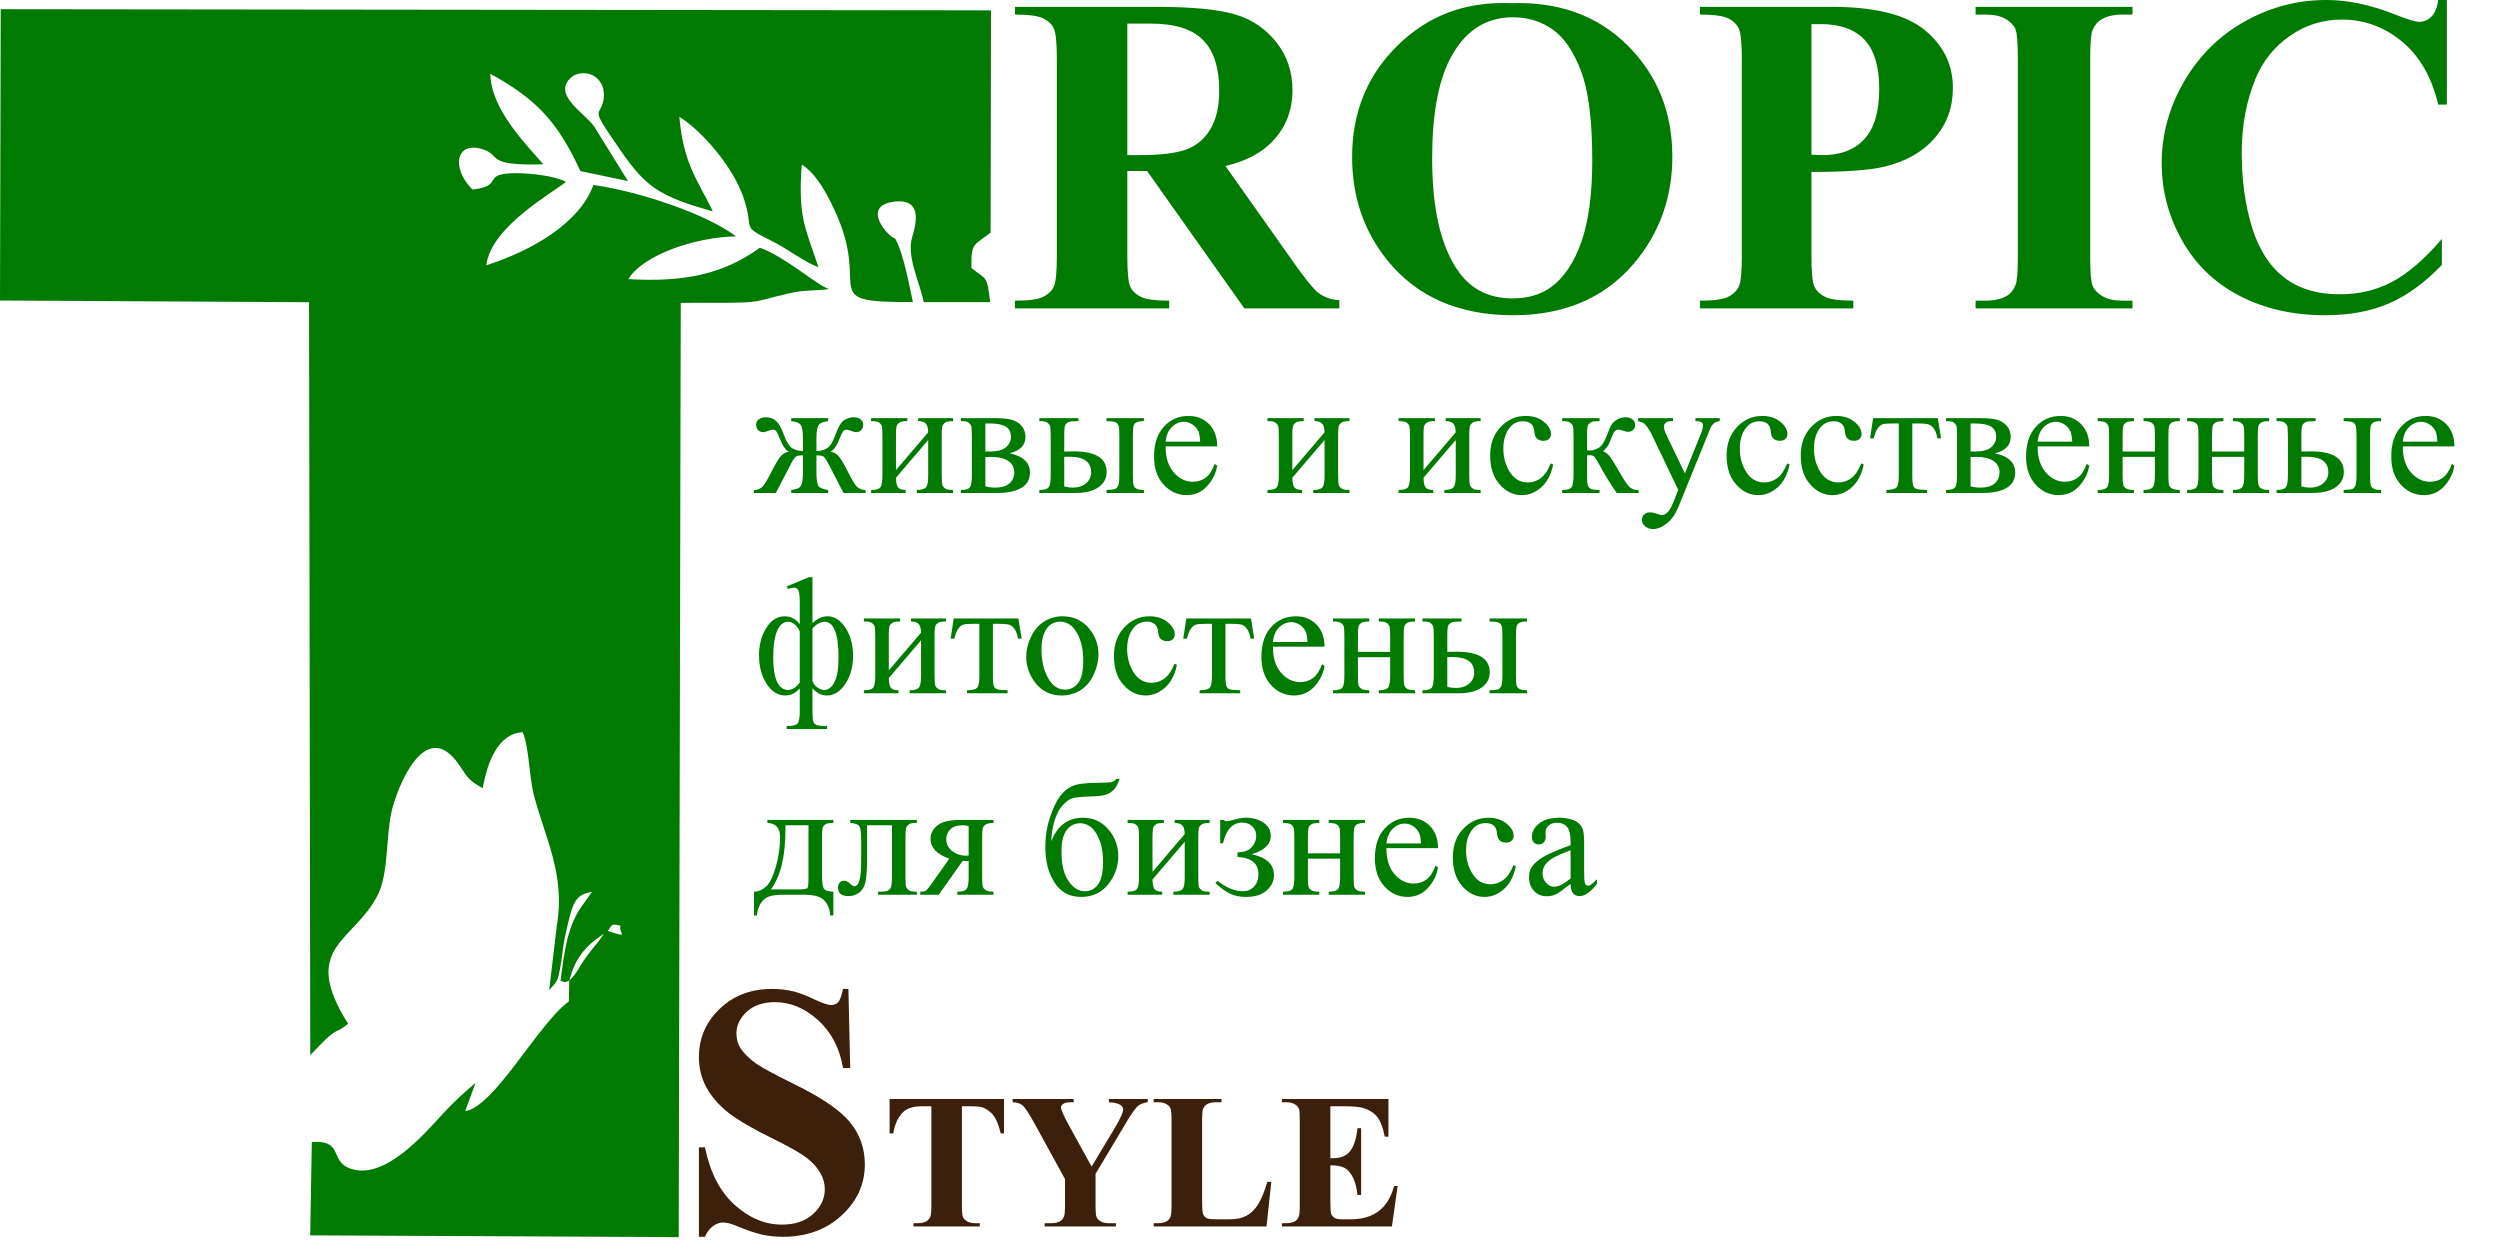 <svg width="64" height="32" viewBox="0 0 64 32" fill="none" xmlns="http://www.w3.org/2000/svg">
<path fill-rule="evenodd" clip-rule="evenodd" d="M14.574 25.104C14.729 24.5 15.012 24.203 15.457 23.904C15.307 24.144 15.237 24.187 15.028 24.47C14.833 24.733 14.79 24.896 14.574 25.104ZM15.885 23.7C15.823 23.889 16.15 24.032 15.559 23.831C15.647 23.742 15.616 23.611 15.885 23.7ZM14.574 25.104L14.562 25.637C13.788 26.195 12.651 28.343 11.908 28.445L12.175 27.721C11.89 27.957 11.577 28.248 11.31 28.542C10.78 29.127 9.891 30.109 9.09 29.948C8.368 29.802 8.868 29.182 7.983 29.234L7.941 31.625L17.375 31.671L17.427 7.753C19.739 7.753 19.059 7.766 20.244 7.5C20.613 7.416 20.873 7.448 21.227 7.4C20.93 7.317 20.102 6.571 19.453 6.342C18.537 7.008 17.528 7.233 16.084 7.145C16.465 6.525 17.803 6.067 18.843 6.051C18.087 5.477 16.345 4.894 15.19 4.736C14.846 5.699 13.632 6.413 12.449 6.792C12.569 5.8 14.145 4.941 14.489 4.654C14.201 4.502 13.581 4.43 13.171 4.434C12.31 4.442 12.922 4.763 12.095 4.852C11.534 4.29 11.677 3.597 12.366 3.824C12.857 3.987 12.397 4.245 13.908 4.207C13.528 3.752 12.563 2.821 12.552 1.888C13.672 2.508 14.255 3.059 14.858 4.38L16.076 4.635L15.222 3.257C15.013 2.912 14.036 2.392 14.689 1.931C15.15 1.726 15.562 2.105 15.441 2.603C15.341 3.015 15.085 2.693 15.902 3.873C16.529 4.777 16.876 5.03 18.248 5.41C17.86 4.604 17.495 4.204 17.392 2.991C17.954 3.334 18.771 4.269 19.038 5.069C19.326 5.934 18.93 5.752 19.771 6.176C20.196 6.39 20.547 6.682 20.952 6.842C20.612 5.814 20.425 5.554 20.525 4.214C20.919 4.457 21.22 5.036 21.451 5.577C22.244 7.441 20.92 7.748 23.37 7.732C23.202 6.902 23.07 6.37 22.916 6.106C22.737 6.071 22.024 5.262 22.895 5.163C23.378 5.107 23.576 5.35 23.354 6.061C23.198 6.562 23.543 7.212 23.648 7.734L25.349 7.735C25.259 7.023 25.267 7.183 24.868 6.86C24.859 6.19 24.931 6.298 25.36 5.953L25.369 0.265L0.018 0.236L0 7.693L7.912 7.737L7.943 27.012L8.205 26.739C8.637 26.289 8.604 26.468 8.911 26.208C7.659 24.223 9.073 24.119 9.674 22.903C9.957 22.328 9.873 21.416 10.026 20.766C10.18 20.115 10.882 18.384 11.717 19.53C11.961 19.865 11.931 19.94 12.358 20.18C12.473 19.515 12.75 18.774 13.382 18.745C13.552 19.157 13.538 19.86 13.675 20.383C13.951 21.437 14.477 22.39 14.256 23.687L14.059 25.346C14.263 25.121 14.277 25.13 14.348 24.738C14.393 24.486 14.412 24.219 14.461 23.997C14.652 23.12 14.697 22.91 15.154 22.831L14.972 23.092C14.525 23.649 14.453 24.332 14.35 25.107L14.454 25.145C14.467 25.142 14.54 25.117 14.574 25.104Z" fill="#007A01"/>
<path d="M28.86 4.378V6.556C28.86 6.971 28.885 7.235 28.937 7.342C28.988 7.45 29.079 7.536 29.207 7.6C29.337 7.664 29.578 7.697 29.931 7.697V7.895H25.983V7.697C26.34 7.697 26.583 7.664 26.709 7.598C26.837 7.532 26.927 7.445 26.977 7.34C27.029 7.233 27.055 6.971 27.055 6.556V1.514C27.055 1.096 27.029 0.834 26.977 0.728C26.927 0.619 26.835 0.534 26.707 0.47C26.577 0.406 26.337 0.373 25.983 0.373V0.175H29.57C30.503 0.175 31.185 0.239 31.617 0.369C32.05 0.497 32.403 0.735 32.677 1.085C32.951 1.432 33.087 1.84 33.087 2.307C33.087 2.876 32.881 3.348 32.471 3.72C32.209 3.957 31.843 4.134 31.371 4.25L33.22 6.864C33.465 7.2 33.64 7.41 33.742 7.493C33.898 7.61 34.08 7.674 34.286 7.685V7.895H31.856L29.366 4.378H28.86ZM28.86 0.605V3.971H29.184C29.712 3.971 30.108 3.922 30.369 3.827C30.631 3.73 30.837 3.555 30.987 3.305C31.136 3.055 31.212 2.727 31.212 2.323C31.212 1.737 31.074 1.304 30.798 1.025C30.523 0.745 30.08 0.605 29.469 0.605H28.86ZM38.662 0.081C39.891 0.037 40.89 0.394 41.659 1.155C42.427 1.917 42.812 2.868 42.812 4.013C42.812 4.99 42.524 5.849 41.952 6.593C41.193 7.577 40.122 8.07 38.736 8.07C37.346 8.07 36.273 7.6 35.514 6.661C34.915 5.917 34.614 5.038 34.614 4.019C34.614 2.874 35.004 1.921 35.784 1.159C36.564 0.394 37.523 0.037 38.662 0.081ZM38.73 0.442C38.022 0.442 37.484 0.801 37.114 1.521C36.813 2.111 36.663 2.96 36.663 4.066C36.663 5.38 36.896 6.352 37.36 6.981C37.684 7.419 38.136 7.639 38.718 7.639C39.111 7.639 39.438 7.544 39.7 7.355C40.034 7.113 40.296 6.725 40.483 6.193C40.669 5.661 40.762 4.966 40.762 4.112C40.762 3.094 40.667 2.331 40.477 1.826C40.287 1.32 40.044 0.963 39.749 0.755C39.454 0.547 39.114 0.442 38.73 0.442ZM46.373 4.402V6.544C46.373 6.965 46.398 7.229 46.45 7.338C46.501 7.447 46.592 7.534 46.724 7.6C46.854 7.664 47.095 7.697 47.444 7.697V7.895H43.52V7.697C43.877 7.697 44.12 7.664 44.246 7.596C44.374 7.53 44.463 7.443 44.514 7.336C44.566 7.229 44.591 6.965 44.591 6.544V1.525C44.591 1.104 44.566 0.84 44.514 0.732C44.463 0.623 44.374 0.536 44.244 0.47C44.114 0.406 43.873 0.373 43.52 0.373V0.175H46.885C47.993 0.175 48.789 0.373 49.27 0.767C49.754 1.162 49.994 1.655 49.994 2.247C49.994 2.75 49.839 3.179 49.526 3.536C49.216 3.893 48.787 4.136 48.24 4.266C47.873 4.357 47.25 4.402 46.373 4.402ZM46.373 0.617V3.959C46.499 3.967 46.594 3.971 46.658 3.971C47.122 3.971 47.481 3.833 47.731 3.557C47.982 3.282 48.108 2.855 48.108 2.276C48.108 1.702 47.982 1.283 47.731 1.017C47.481 0.751 47.104 0.617 46.608 0.617H46.373ZM54.592 7.697V7.895H50.575V7.697H50.829C51.052 7.697 51.232 7.656 51.368 7.577C51.467 7.522 51.543 7.431 51.595 7.301C51.636 7.21 51.657 6.969 51.657 6.579V1.49C51.657 1.093 51.636 0.844 51.595 0.745C51.553 0.646 51.469 0.559 51.343 0.485C51.217 0.409 51.046 0.373 50.829 0.373H50.575V0.175H54.592V0.373H54.337C54.116 0.373 53.938 0.413 53.802 0.493C53.705 0.547 53.627 0.638 53.571 0.768C53.53 0.86 53.509 1.1 53.509 1.49V6.579C53.509 6.977 53.53 7.225 53.573 7.324C53.617 7.423 53.701 7.511 53.827 7.584C53.953 7.66 54.124 7.697 54.337 7.697H54.592ZM62.64 -9.15527e-05V2.678H62.419C62.252 1.976 61.943 1.436 61.489 1.062C61.035 0.687 60.521 0.501 59.946 0.501C59.467 0.501 59.026 0.638 58.625 0.916C58.225 1.193 57.932 1.556 57.745 2.005C57.507 2.579 57.388 3.218 57.388 3.92C57.388 4.611 57.476 5.242 57.648 5.81C57.823 6.377 58.095 6.808 58.465 7.097C58.836 7.388 59.317 7.534 59.907 7.534C60.393 7.534 60.835 7.427 61.239 7.216C61.641 7.002 62.066 6.637 62.512 6.117V6.781C62.081 7.233 61.631 7.561 61.163 7.765C60.695 7.969 60.15 8.07 59.525 8.07C58.702 8.07 57.973 7.905 57.336 7.575C56.697 7.245 56.205 6.769 55.859 6.152C55.512 5.533 55.339 4.875 55.339 4.176C55.339 3.441 55.531 2.742 55.915 2.082C56.3 1.422 56.818 0.91 57.472 0.545C58.124 0.182 58.817 -9.15527e-05 59.552 -9.15527e-05C60.094 -9.15527e-05 60.664 0.118 61.266 0.353C61.615 0.491 61.837 0.559 61.93 0.559C62.052 0.559 62.157 0.514 62.246 0.425C62.335 0.336 62.392 0.194 62.419 -9.15527e-05H62.64Z" fill="#007A01"/>
<path d="M21.719 25.316L21.765 27.34H21.582C21.495 26.833 21.282 26.425 20.944 26.117C20.603 25.809 20.237 25.655 19.843 25.655C19.538 25.655 19.297 25.736 19.12 25.899C18.942 26.061 18.853 26.248 18.853 26.459C18.853 26.593 18.885 26.712 18.948 26.818C19.033 26.957 19.172 27.095 19.364 27.233C19.505 27.33 19.828 27.506 20.335 27.756C21.046 28.104 21.525 28.434 21.772 28.744C22.018 29.053 22.14 29.407 22.14 29.807C22.14 30.314 21.942 30.749 21.547 31.114C21.151 31.478 20.649 31.662 20.04 31.662C19.849 31.662 19.668 31.642 19.499 31.604C19.328 31.565 19.114 31.492 18.858 31.384C18.714 31.324 18.597 31.295 18.503 31.295C18.426 31.295 18.345 31.326 18.258 31.385C18.171 31.446 18.101 31.538 18.047 31.662H17.892V29.372H18.047C18.178 30.015 18.432 30.506 18.806 30.844C19.181 31.181 19.584 31.35 20.017 31.35C20.352 31.35 20.619 31.259 20.817 31.077C21.015 30.895 21.115 30.685 21.115 30.442C21.115 30.3 21.077 30.161 21 30.027C20.924 29.893 20.809 29.766 20.654 29.644C20.498 29.523 20.223 29.366 19.83 29.172C19.277 28.902 18.881 28.67 18.639 28.48C18.4 28.289 18.215 28.075 18.085 27.84C17.956 27.604 17.892 27.344 17.892 27.062C17.892 26.578 18.069 26.166 18.424 25.826C18.778 25.485 19.225 25.316 19.766 25.316C19.962 25.316 20.153 25.339 20.338 25.386C20.478 25.423 20.649 25.488 20.851 25.585C21.052 25.681 21.192 25.728 21.273 25.728C21.351 25.728 21.412 25.705 21.456 25.658C21.501 25.611 21.544 25.496 21.582 25.316H21.719Z" fill="#3C200B"/>
<path d="M25.703 28.134V29.015H25.619C25.568 28.811 25.511 28.666 25.449 28.577C25.387 28.488 25.3 28.417 25.191 28.364C25.131 28.336 25.024 28.321 24.871 28.321H24.625V30.841C24.625 31.009 24.634 31.114 24.652 31.156C24.67 31.198 24.706 31.235 24.759 31.266C24.812 31.298 24.884 31.314 24.976 31.314H25.083V31.397H23.385V31.314H23.492C23.586 31.314 23.661 31.296 23.719 31.263C23.76 31.24 23.793 31.201 23.816 31.146C23.834 31.108 23.843 31.006 23.843 30.841V28.321H23.606C23.388 28.321 23.23 28.368 23.131 28.46C22.992 28.59 22.905 28.775 22.868 29.015H22.774V28.134H25.703ZM29.382 28.134V28.218C29.274 28.232 29.192 28.264 29.134 28.312C29.054 28.379 28.928 28.564 28.755 28.865L28.046 30.051V30.841C28.046 31.011 28.054 31.116 28.072 31.157C28.09 31.199 28.125 31.235 28.177 31.266C28.229 31.298 28.298 31.314 28.385 31.314H28.568V31.397H26.742V31.314H26.912C27.007 31.314 27.083 31.296 27.139 31.263C27.181 31.24 27.213 31.201 27.237 31.146C27.255 31.108 27.264 31.006 27.264 30.841V30.186L26.496 28.783C26.343 28.506 26.236 28.343 26.173 28.294C26.111 28.245 26.027 28.219 25.923 28.218V28.134H27.486V28.218H27.416C27.322 28.218 27.255 28.232 27.218 28.259C27.18 28.287 27.161 28.316 27.161 28.347C27.161 28.405 27.225 28.553 27.354 28.789L27.945 29.865L28.533 28.885C28.679 28.642 28.752 28.48 28.752 28.401C28.752 28.356 28.731 28.32 28.689 28.291C28.635 28.25 28.535 28.226 28.389 28.218V28.134H29.382ZM32.546 30.255L32.423 31.397H29.534V31.314H29.641C29.735 31.314 29.812 31.296 29.869 31.263C29.911 31.24 29.943 31.201 29.965 31.146C29.982 31.108 29.991 31.006 29.991 30.841V28.69C29.991 28.522 29.982 28.417 29.965 28.375C29.947 28.333 29.912 28.296 29.858 28.265C29.805 28.233 29.733 28.218 29.641 28.218H29.534V28.134H31.271V28.218H31.128C31.034 28.218 30.958 28.235 30.899 28.268C30.858 28.291 30.825 28.33 30.8 28.385C30.783 28.424 30.774 28.525 30.774 28.69V30.772C30.774 30.939 30.784 31.045 30.803 31.091C30.821 31.137 30.859 31.171 30.915 31.194C30.955 31.208 31.052 31.215 31.205 31.215H31.475C31.648 31.215 31.791 31.185 31.906 31.124C32.021 31.064 32.121 30.968 32.205 30.836C32.288 30.705 32.368 30.511 32.443 30.255H32.546ZM34.057 28.321V29.65H34.122C34.329 29.65 34.48 29.585 34.573 29.456C34.666 29.326 34.726 29.135 34.751 28.882H34.845V30.59H34.751C34.732 30.404 34.691 30.251 34.63 30.133C34.567 30.014 34.496 29.935 34.414 29.894C34.332 29.853 34.213 29.832 34.057 29.832V30.749C34.057 30.929 34.064 31.038 34.08 31.078C34.095 31.118 34.123 31.151 34.165 31.177C34.207 31.202 34.274 31.215 34.367 31.215H34.562C34.867 31.215 35.111 31.145 35.295 31.004C35.479 30.864 35.611 30.65 35.69 30.361H35.78L35.633 31.397H32.817V31.314H32.924C33.018 31.314 33.095 31.296 33.152 31.263C33.194 31.24 33.226 31.201 33.248 31.146C33.265 31.108 33.274 31.006 33.274 30.841V28.69C33.274 28.542 33.27 28.451 33.262 28.416C33.246 28.36 33.217 28.316 33.173 28.286C33.113 28.241 33.03 28.218 32.924 28.218H32.817V28.134H35.544V29.099H35.45C35.404 28.862 35.338 28.693 35.255 28.591C35.171 28.488 35.053 28.413 34.9 28.364C34.81 28.336 34.643 28.321 34.397 28.321H34.057Z" fill="#3C200B"/>
<path d="M20.256 12.62V12.543C20.385 12.53 20.468 12.495 20.503 12.439C20.538 12.382 20.555 12.267 20.555 12.093V11.657C20.463 11.657 20.402 11.668 20.373 11.689C20.343 11.709 20.292 11.789 20.221 11.925L19.862 12.62H19.298V12.547C19.395 12.54 19.469 12.511 19.519 12.461C19.569 12.411 19.636 12.301 19.722 12.13C19.853 11.87 19.948 11.712 20.008 11.657C20.067 11.602 20.131 11.571 20.2 11.565C20.115 11.529 20.035 11.415 19.961 11.223C19.924 11.131 19.896 11.072 19.875 11.042C19.854 11.014 19.826 11 19.79 11C19.762 11 19.726 11.008 19.683 11.025C19.621 11.05 19.572 11.063 19.537 11.063C19.482 11.063 19.438 11.044 19.405 11.007C19.373 10.97 19.358 10.924 19.358 10.871C19.358 10.811 19.382 10.764 19.43 10.732C19.48 10.699 19.537 10.682 19.602 10.682C19.715 10.682 19.807 10.716 19.876 10.784C19.945 10.851 20.011 10.972 20.073 11.145C20.133 11.312 20.2 11.42 20.276 11.471C20.351 11.521 20.444 11.546 20.555 11.546V11.23C20.555 11.05 20.537 10.933 20.499 10.88C20.462 10.826 20.381 10.794 20.256 10.781V10.704H21.201V10.781C21.074 10.795 20.992 10.829 20.956 10.882C20.919 10.935 20.901 11.052 20.901 11.23V11.546C21.011 11.546 21.104 11.521 21.179 11.471C21.254 11.42 21.321 11.312 21.381 11.145C21.457 10.931 21.534 10.801 21.616 10.753C21.698 10.706 21.774 10.682 21.849 10.682C21.93 10.682 21.992 10.701 22.035 10.739C22.077 10.776 22.099 10.821 22.099 10.871C22.099 10.924 22.083 10.97 22.051 11.007C22.019 11.044 21.975 11.063 21.919 11.063C21.885 11.063 21.836 11.05 21.773 11.025C21.73 11.008 21.697 11 21.673 11C21.633 11 21.602 11.014 21.581 11.042C21.561 11.072 21.532 11.131 21.496 11.223C21.421 11.415 21.341 11.529 21.256 11.565C21.328 11.571 21.394 11.603 21.454 11.662C21.514 11.72 21.605 11.874 21.73 12.123C21.819 12.299 21.888 12.411 21.938 12.461C21.988 12.511 22.062 12.54 22.159 12.547V12.62H21.594L21.235 11.925C21.164 11.789 21.114 11.709 21.084 11.689C21.054 11.668 20.993 11.657 20.901 11.657V12.093C20.901 12.292 20.922 12.413 20.963 12.456C21.004 12.498 21.084 12.527 21.201 12.543V12.62H20.256ZM22.937 12.034L23.762 11.067C23.759 10.96 23.739 10.887 23.701 10.845C23.663 10.804 23.598 10.782 23.506 10.781V10.704H24.399V10.781C24.306 10.781 24.243 10.79 24.211 10.809C24.179 10.828 24.154 10.851 24.136 10.88C24.118 10.908 24.108 10.999 24.108 11.153V12.171C24.108 12.318 24.116 12.406 24.131 12.435C24.147 12.463 24.171 12.488 24.204 12.511C24.237 12.532 24.302 12.543 24.399 12.543V12.62H23.471V12.543C23.587 12.543 23.665 12.521 23.704 12.479C23.743 12.436 23.762 12.334 23.762 12.171V11.264L22.937 12.23C22.94 12.348 22.956 12.429 22.987 12.474C23.017 12.518 23.084 12.541 23.185 12.543V12.62H22.3V12.543C22.424 12.543 22.503 12.52 22.538 12.475C22.573 12.429 22.59 12.328 22.59 12.171V11.152C22.59 11.002 22.583 10.914 22.568 10.887C22.552 10.859 22.529 10.835 22.496 10.814C22.464 10.791 22.399 10.781 22.3 10.781V10.704H23.228V10.781C23.134 10.781 23.072 10.79 23.04 10.809C23.007 10.828 22.983 10.851 22.964 10.88C22.946 10.908 22.937 10.999 22.937 11.153V12.034ZM25.844 11.604C26.192 11.677 26.367 11.841 26.367 12.097C26.367 12.272 26.294 12.403 26.149 12.489C26.003 12.576 25.8 12.62 25.54 12.62H24.597V12.543C24.72 12.543 24.798 12.519 24.83 12.473C24.863 12.426 24.879 12.325 24.879 12.171V11.153C24.879 11.002 24.872 10.913 24.857 10.886C24.843 10.859 24.82 10.835 24.788 10.814C24.758 10.791 24.694 10.781 24.597 10.781V10.704H25.478C25.649 10.704 25.786 10.717 25.891 10.744C25.996 10.77 26.083 10.822 26.15 10.9C26.218 10.977 26.252 11.072 26.252 11.183C26.252 11.399 26.115 11.54 25.844 11.604ZM25.225 11.557C25.287 11.558 25.324 11.559 25.336 11.559C25.528 11.559 25.666 11.523 25.752 11.45C25.837 11.377 25.88 11.288 25.88 11.184C25.88 11.064 25.836 10.976 25.75 10.922C25.663 10.868 25.525 10.841 25.334 10.841H25.225V11.557ZM25.225 12.449C25.295 12.471 25.378 12.483 25.474 12.483C25.64 12.483 25.763 12.446 25.844 12.374C25.924 12.302 25.965 12.208 25.965 12.094C25.965 11.965 25.913 11.867 25.808 11.799C25.703 11.73 25.559 11.696 25.373 11.696C25.328 11.696 25.278 11.697 25.225 11.7V12.449ZM28.326 10.781V10.704H29.284V10.781C29.201 10.781 29.14 10.79 29.102 10.808C29.064 10.826 29.037 10.854 29.023 10.892C29.009 10.93 29.002 11.017 29.002 11.153V12.171C29.002 12.302 29.008 12.386 29.02 12.424C29.032 12.463 29.059 12.492 29.099 12.512C29.139 12.533 29.201 12.543 29.284 12.543V12.62H28.326V12.543C28.435 12.538 28.506 12.531 28.539 12.52C28.572 12.511 28.6 12.483 28.622 12.44C28.644 12.397 28.655 12.307 28.655 12.171V11.153C28.655 11.017 28.648 10.929 28.633 10.89C28.617 10.851 28.59 10.823 28.551 10.807C28.513 10.791 28.438 10.782 28.326 10.781ZM27.244 11.559L27.482 11.555C28.047 11.555 28.33 11.73 28.33 12.081C28.33 12.244 28.261 12.374 28.123 12.472C27.985 12.57 27.785 12.62 27.525 12.62H26.607V12.543C26.731 12.543 26.811 12.52 26.846 12.475C26.881 12.429 26.898 12.328 26.898 12.171V11.153C26.898 11.003 26.89 10.914 26.875 10.887C26.86 10.86 26.836 10.835 26.804 10.814C26.772 10.791 26.706 10.781 26.607 10.781V10.704H27.608V10.781C27.471 10.781 27.386 10.789 27.355 10.805C27.323 10.821 27.296 10.842 27.276 10.868C27.255 10.894 27.244 10.989 27.244 11.153V11.559ZM27.244 12.454C27.318 12.473 27.391 12.483 27.465 12.483C27.604 12.483 27.716 12.446 27.803 12.372C27.889 12.298 27.933 12.205 27.933 12.092C27.933 11.825 27.747 11.692 27.378 11.692C27.346 11.692 27.301 11.692 27.244 11.694V12.454ZM29.839 11.427C29.838 11.709 29.907 11.931 30.046 12.092C30.185 12.252 30.349 12.333 30.537 12.333C30.662 12.333 30.771 12.299 30.863 12.23C30.956 12.163 31.034 12.044 31.096 11.876L31.16 11.918C31.131 12.11 31.047 12.285 30.906 12.441C30.766 12.597 30.59 12.675 30.379 12.675C30.149 12.675 29.953 12.586 29.789 12.407C29.626 12.228 29.544 11.988 29.544 11.687C29.544 11.36 29.628 11.105 29.796 10.923C29.963 10.739 30.174 10.648 30.426 10.648C30.64 10.648 30.816 10.719 30.954 10.86C31.091 11.001 31.16 11.19 31.16 11.427H29.839ZM29.839 11.307H30.724C30.717 11.184 30.703 11.098 30.681 11.048C30.646 10.97 30.594 10.909 30.525 10.865C30.456 10.82 30.384 10.798 30.309 10.798C30.193 10.798 30.09 10.843 29.999 10.933C29.908 11.022 29.855 11.147 29.839 11.307ZM33.084 12.034L33.909 11.067C33.907 10.96 33.887 10.887 33.848 10.845C33.81 10.804 33.745 10.782 33.653 10.781V10.704H34.547V10.781C34.453 10.781 34.391 10.79 34.358 10.809C34.326 10.828 34.301 10.851 34.283 10.88C34.265 10.908 34.256 10.999 34.256 11.153V12.171C34.256 12.318 34.264 12.406 34.279 12.435C34.294 12.463 34.319 12.488 34.351 12.511C34.384 12.532 34.449 12.543 34.547 12.543V12.62H33.619V12.543C33.734 12.543 33.812 12.521 33.851 12.479C33.89 12.436 33.909 12.334 33.909 12.171V11.264L33.084 12.23C33.087 12.348 33.103 12.429 33.134 12.474C33.165 12.518 33.231 12.541 33.332 12.543V12.62H32.447V12.543C32.571 12.543 32.651 12.52 32.686 12.475C32.721 12.429 32.738 12.328 32.738 12.171V11.152C32.738 11.002 32.73 10.914 32.715 10.887C32.699 10.859 32.676 10.835 32.644 10.814C32.612 10.791 32.546 10.781 32.447 10.781V10.704H33.375V10.781C33.282 10.781 33.219 10.79 33.187 10.809C33.155 10.828 33.13 10.851 33.111 10.88C33.093 10.908 33.084 10.999 33.084 11.153V12.034ZM36.442 12.034L37.267 11.067C37.264 10.96 37.244 10.887 37.206 10.845C37.168 10.804 37.103 10.782 37.01 10.781V10.704H37.904V10.781C37.811 10.781 37.748 10.79 37.716 10.809C37.684 10.828 37.659 10.851 37.64 10.88C37.623 10.908 37.613 10.999 37.613 11.153V12.171C37.613 12.318 37.621 12.406 37.636 12.435C37.652 12.463 37.676 12.488 37.709 12.511C37.742 12.532 37.806 12.543 37.904 12.543V12.62H36.976V12.543C37.092 12.543 37.169 12.521 37.208 12.479C37.248 12.436 37.267 12.334 37.267 12.171V11.264L36.442 12.23C36.444 12.348 36.461 12.429 36.492 12.474C36.522 12.518 36.588 12.541 36.69 12.543V12.62H35.804V12.543C35.928 12.543 36.008 12.52 36.043 12.475C36.078 12.429 36.095 12.328 36.095 12.171V11.152C36.095 11.002 36.087 10.914 36.072 10.887C36.057 10.859 36.033 10.835 36.001 10.814C35.969 10.791 35.904 10.781 35.804 10.781V10.704H36.732V10.781C36.639 10.781 36.576 10.79 36.544 10.809C36.512 10.828 36.487 10.851 36.469 10.88C36.451 10.908 36.442 10.999 36.442 11.153V12.034ZM39.761 11.892C39.709 12.145 39.608 12.338 39.458 12.473C39.307 12.607 39.141 12.675 38.959 12.675C38.741 12.675 38.552 12.584 38.391 12.401C38.229 12.22 38.148 11.973 38.148 11.662C38.148 11.362 38.237 11.118 38.416 10.93C38.595 10.742 38.81 10.648 39.06 10.648C39.248 10.648 39.402 10.698 39.523 10.798C39.644 10.897 39.705 11 39.705 11.108C39.705 11.161 39.688 11.203 39.654 11.236C39.62 11.269 39.572 11.285 39.511 11.285C39.429 11.285 39.368 11.259 39.327 11.206C39.302 11.176 39.286 11.12 39.278 11.037C39.27 10.955 39.242 10.891 39.194 10.848C39.145 10.806 39.078 10.785 38.992 10.785C38.852 10.785 38.74 10.836 38.655 10.94C38.543 11.076 38.486 11.257 38.486 11.482C38.486 11.711 38.543 11.913 38.654 12.088C38.767 12.262 38.918 12.35 39.109 12.35C39.246 12.35 39.369 12.305 39.477 12.213C39.554 12.149 39.628 12.032 39.701 11.863L39.761 11.892ZM41.949 12.62H41.386C41.21 12.364 41.052 12.103 40.909 11.835C40.876 11.774 40.846 11.728 40.819 11.698C40.792 11.668 40.755 11.653 40.707 11.653C40.691 11.653 40.664 11.655 40.628 11.657V12.171C40.628 12.309 40.636 12.396 40.652 12.435C40.668 12.473 40.696 12.501 40.738 12.518C40.78 12.534 40.85 12.543 40.949 12.543V12.62H39.991V12.543C40.115 12.543 40.195 12.52 40.23 12.475C40.264 12.429 40.282 12.328 40.282 12.171V11.153C40.282 11.003 40.274 10.914 40.259 10.887C40.243 10.86 40.219 10.835 40.187 10.814C40.155 10.791 40.09 10.781 39.991 10.781V10.704H40.949V10.781C40.833 10.781 40.762 10.789 40.735 10.806C40.708 10.823 40.684 10.844 40.661 10.868C40.639 10.893 40.628 10.988 40.628 11.153V11.529C40.66 11.532 40.681 11.533 40.693 11.533C40.778 11.533 40.857 11.509 40.931 11.461C41.006 11.414 41.073 11.312 41.131 11.156C41.185 11.008 41.23 10.909 41.266 10.858C41.301 10.806 41.351 10.764 41.414 10.732C41.477 10.699 41.544 10.682 41.613 10.682C41.688 10.682 41.748 10.7 41.792 10.737C41.837 10.773 41.859 10.821 41.859 10.879C41.859 10.928 41.844 10.969 41.812 11.003C41.78 11.037 41.735 11.055 41.678 11.055C41.647 11.055 41.609 11.046 41.563 11.029C41.505 11.007 41.46 10.997 41.43 10.997C41.366 10.997 41.313 11.052 41.271 11.162C41.224 11.288 41.189 11.37 41.167 11.406C41.144 11.443 41.102 11.491 41.039 11.553C41.082 11.565 41.129 11.598 41.18 11.65C41.231 11.702 41.325 11.85 41.463 12.092C41.573 12.286 41.656 12.409 41.711 12.463C41.765 12.516 41.845 12.544 41.949 12.547V12.62ZM41.934 10.704H42.829V10.781H42.785C42.722 10.781 42.675 10.794 42.644 10.821C42.613 10.848 42.597 10.883 42.597 10.923C42.597 10.977 42.621 11.053 42.666 11.149L43.134 12.119L43.56 11.057C43.583 11 43.596 10.943 43.596 10.888C43.596 10.863 43.59 10.844 43.581 10.831C43.57 10.816 43.552 10.804 43.529 10.794C43.505 10.785 43.463 10.781 43.403 10.781V10.704H44.025V10.781C43.973 10.787 43.933 10.797 43.906 10.814C43.878 10.831 43.847 10.862 43.814 10.908C43.801 10.927 43.777 10.98 43.743 11.068L42.965 12.982C42.889 13.167 42.791 13.306 42.668 13.401C42.547 13.496 42.429 13.543 42.316 13.543C42.234 13.543 42.166 13.52 42.113 13.472C42.06 13.425 42.033 13.371 42.033 13.309C42.033 13.251 42.053 13.204 42.091 13.169C42.13 13.133 42.182 13.116 42.249 13.116C42.296 13.116 42.358 13.13 42.437 13.159C42.494 13.178 42.529 13.188 42.542 13.188C42.584 13.188 42.63 13.167 42.68 13.124C42.729 13.082 42.779 12.999 42.829 12.877L42.963 12.542L42.274 11.101C42.253 11.057 42.22 11.003 42.174 10.938C42.139 10.89 42.11 10.856 42.088 10.84C42.056 10.817 42.005 10.798 41.934 10.781V10.704ZM45.813 11.892C45.762 12.145 45.661 12.338 45.511 12.473C45.36 12.607 45.194 12.675 45.012 12.675C44.794 12.675 44.605 12.584 44.444 12.401C44.282 12.22 44.201 11.973 44.201 11.662C44.201 11.362 44.29 11.118 44.469 10.93C44.648 10.742 44.863 10.648 45.113 10.648C45.301 10.648 45.455 10.698 45.576 10.798C45.697 10.897 45.758 11 45.758 11.108C45.758 11.161 45.741 11.203 45.706 11.236C45.672 11.269 45.625 11.285 45.564 11.285C45.482 11.285 45.421 11.259 45.38 11.206C45.355 11.176 45.339 11.12 45.331 11.037C45.323 10.955 45.295 10.891 45.247 10.848C45.198 10.806 45.131 10.785 45.044 10.785C44.905 10.785 44.793 10.836 44.708 10.94C44.595 11.076 44.539 11.257 44.539 11.482C44.539 11.711 44.595 11.913 44.707 12.088C44.82 12.262 44.971 12.35 45.162 12.35C45.299 12.35 45.421 12.305 45.53 12.213C45.607 12.149 45.681 12.032 45.754 11.863L45.813 11.892ZM47.711 11.892C47.66 12.145 47.559 12.338 47.408 12.473C47.258 12.607 47.092 12.675 46.91 12.675C46.692 12.675 46.503 12.584 46.342 12.401C46.18 12.22 46.099 11.973 46.099 11.662C46.099 11.362 46.188 11.118 46.367 10.93C46.546 10.742 46.761 10.648 47.011 10.648C47.199 10.648 47.353 10.698 47.474 10.798C47.595 10.897 47.656 11 47.656 11.108C47.656 11.161 47.639 11.203 47.604 11.236C47.57 11.269 47.523 11.285 47.462 11.285C47.38 11.285 47.319 11.259 47.278 11.206C47.253 11.176 47.237 11.12 47.229 11.037C47.221 10.955 47.193 10.891 47.145 10.848C47.096 10.806 47.029 10.785 46.942 10.785C46.803 10.785 46.691 10.836 46.606 10.94C46.493 11.076 46.437 11.257 46.437 11.482C46.437 11.711 46.493 11.913 46.605 12.088C46.718 12.262 46.869 12.35 47.06 12.35C47.197 12.35 47.319 12.305 47.428 12.213C47.505 12.149 47.579 12.032 47.651 11.863L47.711 11.892ZM47.952 10.704H49.607L49.691 11.221H49.596C49.58 11.117 49.551 11.037 49.513 10.98C49.474 10.923 49.43 10.886 49.379 10.868C49.329 10.85 49.244 10.841 49.123 10.841H48.955V12.171C48.955 12.312 48.964 12.403 48.981 12.441C48.998 12.48 49.026 12.505 49.065 12.518C49.104 12.53 49.193 12.538 49.331 12.543V12.62H48.292V12.543C48.426 12.54 48.512 12.518 48.551 12.478C48.589 12.437 48.609 12.335 48.609 12.171V10.841H48.438C48.318 10.841 48.236 10.848 48.193 10.863C48.15 10.877 48.108 10.912 48.068 10.967C48.029 11.021 47.995 11.107 47.967 11.221H47.873L47.952 10.704ZM51.066 11.604C51.414 11.677 51.589 11.841 51.589 12.097C51.589 12.272 51.516 12.403 51.371 12.489C51.226 12.576 51.022 12.62 50.762 12.62H49.819V12.543C49.942 12.543 50.02 12.519 50.053 12.473C50.084 12.426 50.101 12.325 50.101 12.171V11.153C50.101 11.002 50.094 10.913 50.079 10.886C50.065 10.859 50.042 10.835 50.01 10.814C49.98 10.791 49.916 10.781 49.819 10.781V10.704H50.7C50.871 10.704 51.008 10.717 51.113 10.744C51.218 10.77 51.305 10.822 51.372 10.9C51.44 10.977 51.474 11.072 51.474 11.183C51.474 11.399 51.337 11.54 51.066 11.604ZM50.447 11.557C50.509 11.558 50.546 11.559 50.559 11.559C50.75 11.559 50.889 11.523 50.974 11.45C51.059 11.377 51.102 11.288 51.102 11.184C51.102 11.064 51.058 10.976 50.972 10.922C50.885 10.868 50.747 10.841 50.556 10.841H50.447V11.557ZM50.447 12.449C50.517 12.471 50.6 12.483 50.696 12.483C50.862 12.483 50.985 12.446 51.066 12.374C51.146 12.302 51.187 12.208 51.187 12.094C51.187 11.965 51.135 11.867 51.03 11.799C50.925 11.73 50.781 11.696 50.596 11.696C50.55 11.696 50.5 11.697 50.447 11.7V12.449ZM52.163 11.427C52.162 11.709 52.231 11.931 52.37 12.092C52.509 12.252 52.673 12.333 52.861 12.333C52.986 12.333 53.095 12.299 53.188 12.23C53.28 12.163 53.358 12.044 53.421 11.876L53.485 11.918C53.456 12.11 53.371 12.285 53.23 12.441C53.09 12.597 52.914 12.675 52.703 12.675C52.474 12.675 52.277 12.586 52.114 12.407C51.95 12.228 51.868 11.988 51.868 11.687C51.868 11.36 51.953 11.105 52.12 10.923C52.288 10.739 52.498 10.648 52.751 10.648C52.965 10.648 53.141 10.719 53.278 10.86C53.416 11.001 53.485 11.19 53.485 11.427H52.163ZM52.163 11.307H53.049C53.041 11.184 53.027 11.098 53.005 11.048C52.97 10.97 52.918 10.909 52.849 10.865C52.781 10.82 52.709 10.798 52.633 10.798C52.518 10.798 52.414 10.843 52.323 10.933C52.232 11.022 52.179 11.147 52.163 11.307ZM54.339 11.559H55.165V11.153C55.165 11.031 55.16 10.951 55.15 10.914C55.14 10.877 55.116 10.846 55.078 10.82C55.039 10.794 54.971 10.781 54.874 10.781V10.704H55.802V10.781C55.715 10.781 55.652 10.791 55.612 10.81C55.573 10.83 55.546 10.858 55.532 10.896C55.518 10.933 55.511 11.018 55.511 11.153V12.171C55.511 12.292 55.516 12.371 55.527 12.411C55.537 12.45 55.562 12.481 55.603 12.506C55.644 12.53 55.71 12.543 55.802 12.543V12.62H54.874V12.543C54.989 12.543 55.067 12.521 55.106 12.479C55.145 12.436 55.165 12.334 55.165 12.171V11.696H54.339V12.171C54.339 12.292 54.344 12.371 54.355 12.411C54.366 12.45 54.391 12.481 54.431 12.506C54.472 12.53 54.538 12.543 54.63 12.543V12.62H53.702V12.543C53.826 12.543 53.906 12.52 53.941 12.475C53.976 12.429 53.993 12.328 53.993 12.171V11.153C53.993 11.031 53.988 10.95 53.977 10.911C53.967 10.872 53.942 10.841 53.901 10.816C53.86 10.793 53.794 10.781 53.702 10.781V10.704H54.63V10.781C54.544 10.781 54.48 10.791 54.441 10.81C54.401 10.83 54.374 10.858 54.36 10.896C54.346 10.933 54.339 11.018 54.339 11.153V11.559ZM56.628 11.559H57.453V11.153C57.453 11.031 57.448 10.951 57.438 10.914C57.429 10.877 57.405 10.846 57.366 10.82C57.328 10.794 57.26 10.781 57.162 10.781V10.704H58.09V10.781C58.004 10.781 57.941 10.791 57.901 10.81C57.861 10.83 57.834 10.858 57.82 10.896C57.806 10.933 57.799 11.018 57.799 11.153V12.171C57.799 12.292 57.804 12.371 57.815 12.411C57.826 12.45 57.851 12.481 57.891 12.506C57.932 12.53 57.998 12.543 58.09 12.543V12.62H57.162V12.543C57.278 12.543 57.355 12.521 57.395 12.479C57.434 12.436 57.453 12.334 57.453 12.171V11.696H56.628V12.171C56.628 12.292 56.633 12.371 56.643 12.411C56.654 12.45 56.679 12.481 56.72 12.506C56.76 12.53 56.827 12.543 56.919 12.543V12.62H55.991V12.543C56.115 12.543 56.194 12.52 56.229 12.475C56.264 12.429 56.281 12.328 56.281 12.171V11.153C56.281 11.031 56.276 10.95 56.266 10.911C56.255 10.872 56.23 10.841 56.189 10.816C56.149 10.793 56.083 10.781 55.991 10.781V10.704H56.919V10.781C56.832 10.781 56.769 10.791 56.729 10.81C56.69 10.83 56.663 10.858 56.648 10.896C56.635 10.933 56.628 11.018 56.628 11.153V11.559ZM59.998 10.781V10.704H60.956V10.781C60.873 10.781 60.812 10.79 60.774 10.808C60.736 10.826 60.709 10.854 60.695 10.892C60.681 10.93 60.674 11.017 60.674 11.153V12.171C60.674 12.302 60.68 12.386 60.692 12.424C60.704 12.463 60.731 12.492 60.771 12.512C60.811 12.533 60.873 12.543 60.956 12.543V12.62H59.998V12.543C60.107 12.538 60.178 12.531 60.211 12.52C60.244 12.511 60.272 12.483 60.294 12.44C60.316 12.397 60.327 12.307 60.327 12.171V11.153C60.327 11.017 60.319 10.929 60.304 10.89C60.289 10.851 60.262 10.823 60.223 10.807C60.185 10.791 60.11 10.782 59.998 10.781ZM58.916 11.559L59.154 11.555C59.719 11.555 60.002 11.73 60.002 12.081C60.002 12.244 59.933 12.374 59.795 12.472C59.657 12.57 59.457 12.62 59.197 12.62H58.279V12.543C58.403 12.543 58.483 12.52 58.518 12.475C58.553 12.429 58.57 12.328 58.57 12.171V11.153C58.57 11.003 58.562 10.914 58.547 10.887C58.531 10.86 58.508 10.835 58.476 10.814C58.444 10.791 58.378 10.781 58.279 10.781V10.704H59.28V10.781C59.143 10.781 59.058 10.789 59.027 10.805C58.995 10.821 58.968 10.842 58.948 10.868C58.927 10.894 58.916 10.989 58.916 11.153V11.559ZM58.916 12.454C58.99 12.473 59.063 12.483 59.136 12.483C59.275 12.483 59.388 12.446 59.475 12.372C59.561 12.298 59.605 12.205 59.605 12.092C59.605 11.825 59.419 11.692 59.049 11.692C59.017 11.692 58.973 11.692 58.916 11.694V12.454ZM61.511 11.427C61.51 11.709 61.579 11.931 61.718 12.092C61.857 12.252 62.021 12.333 62.209 12.333C62.334 12.333 62.443 12.299 62.535 12.23C62.628 12.163 62.706 12.044 62.768 11.876L62.832 11.918C62.803 12.11 62.718 12.285 62.578 12.441C62.438 12.597 62.262 12.675 62.051 12.675C61.821 12.675 61.624 12.586 61.461 12.407C61.298 12.228 61.216 11.988 61.216 11.687C61.216 11.36 61.3 11.105 61.468 10.923C61.635 10.739 61.845 10.648 62.098 10.648C62.312 10.648 62.488 10.719 62.626 10.86C62.763 11.001 62.832 11.19 62.832 11.427H61.511ZM61.511 11.307H62.396C62.389 11.184 62.375 11.098 62.353 11.048C62.318 10.97 62.266 10.909 62.197 10.865C62.128 10.82 62.056 10.798 61.981 10.798C61.865 10.798 61.762 10.843 61.671 10.933C61.58 11.022 61.527 11.147 61.511 11.307Z" fill="#007A01"/>
<path d="M20.14 15.012L20.707 14.776H20.799V15.952C20.925 15.835 21.053 15.777 21.185 15.777C21.363 15.777 21.517 15.876 21.646 16.073C21.774 16.271 21.838 16.51 21.838 16.791C21.838 17.067 21.773 17.305 21.642 17.505C21.512 17.704 21.354 17.804 21.168 17.804C21.03 17.804 20.907 17.743 20.799 17.62V18.214C20.799 18.353 20.807 18.442 20.823 18.481C20.839 18.52 20.867 18.547 20.91 18.562C20.951 18.579 21.038 18.587 21.171 18.587V18.663H20.14V18.587C20.28 18.587 20.371 18.567 20.412 18.527C20.453 18.487 20.474 18.383 20.474 18.214V17.62C20.369 17.743 20.247 17.804 20.106 17.804C19.913 17.804 19.751 17.703 19.623 17.503C19.495 17.303 19.431 17.058 19.431 16.77C19.431 16.51 19.492 16.279 19.615 16.078C19.737 15.877 19.898 15.777 20.096 15.777C20.242 15.777 20.368 15.844 20.474 15.977V15.458C20.474 15.28 20.463 15.167 20.441 15.118C20.418 15.069 20.379 15.044 20.323 15.044C20.277 15.044 20.227 15.056 20.172 15.08L20.14 15.012ZM20.474 16.163C20.396 16 20.295 15.918 20.172 15.918C20.053 15.918 19.96 15.996 19.894 16.151C19.828 16.306 19.794 16.537 19.794 16.843C19.794 17.113 19.828 17.316 19.894 17.455C19.96 17.594 20.053 17.663 20.172 17.663C20.281 17.663 20.381 17.599 20.474 17.472V16.163ZM20.799 17.436C20.827 17.509 20.87 17.565 20.93 17.604C20.989 17.643 21.046 17.663 21.101 17.663C21.207 17.663 21.294 17.595 21.363 17.46C21.432 17.326 21.466 17.115 21.466 16.828C21.466 16.222 21.346 15.918 21.107 15.918C21.006 15.918 20.903 15.974 20.799 16.086V17.436ZM22.753 17.163L23.579 16.196C23.576 16.089 23.556 16.016 23.517 15.974C23.48 15.932 23.415 15.911 23.322 15.91V15.833H24.216V15.91C24.122 15.91 24.06 15.919 24.027 15.938C23.995 15.957 23.971 15.98 23.952 16.009C23.934 16.037 23.925 16.128 23.925 16.282V17.299C23.925 17.447 23.933 17.535 23.948 17.564C23.963 17.592 23.988 17.617 24.02 17.639C24.053 17.661 24.118 17.671 24.216 17.671V17.748H23.288V17.671C23.403 17.671 23.481 17.65 23.52 17.608C23.559 17.565 23.579 17.462 23.579 17.299V16.393L22.753 17.359C22.756 17.477 22.773 17.558 22.803 17.603C22.834 17.647 22.9 17.67 23.001 17.671V17.748H22.116V17.671C22.24 17.671 22.32 17.648 22.355 17.604C22.39 17.558 22.407 17.457 22.407 17.299V16.281C22.407 16.131 22.399 16.043 22.384 16.016C22.368 15.988 22.345 15.964 22.313 15.942C22.281 15.92 22.215 15.91 22.116 15.91V15.833H23.044V15.91C22.951 15.91 22.888 15.919 22.856 15.938C22.824 15.957 22.799 15.98 22.78 16.009C22.762 16.037 22.753 16.128 22.753 16.282V17.163ZM24.415 15.833H26.07L26.154 16.35H26.059C26.043 16.246 26.015 16.165 25.976 16.109C25.937 16.052 25.893 16.014 25.842 15.996C25.792 15.979 25.707 15.97 25.585 15.97H25.418V17.299C25.418 17.441 25.427 17.532 25.444 17.57C25.461 17.609 25.489 17.634 25.529 17.646C25.567 17.659 25.656 17.667 25.794 17.671V17.748H24.755V17.671C24.889 17.669 24.975 17.647 25.014 17.607C25.052 17.566 25.072 17.464 25.072 17.299V15.97H24.901C24.781 15.97 24.699 15.977 24.656 15.992C24.613 16.006 24.571 16.041 24.531 16.096C24.491 16.15 24.458 16.235 24.43 16.35H24.336L24.415 15.833ZM27.198 15.777C27.488 15.777 27.721 15.887 27.896 16.107C28.045 16.294 28.12 16.51 28.12 16.754C28.12 16.925 28.078 17.098 27.997 17.274C27.915 17.449 27.801 17.582 27.657 17.671C27.512 17.76 27.352 17.804 27.175 17.804C26.887 17.804 26.657 17.689 26.488 17.46C26.345 17.266 26.272 17.049 26.272 16.808C26.272 16.633 26.316 16.458 26.403 16.285C26.49 16.112 26.605 15.984 26.747 15.901C26.889 15.818 27.039 15.777 27.198 15.777ZM27.133 15.914C27.06 15.914 26.986 15.936 26.911 15.979C26.837 16.024 26.776 16.1 26.731 16.21C26.684 16.319 26.662 16.46 26.662 16.633C26.662 16.911 26.717 17.15 26.828 17.352C26.938 17.554 27.084 17.654 27.265 17.654C27.4 17.654 27.511 17.599 27.599 17.487C27.686 17.376 27.731 17.185 27.731 16.915C27.731 16.575 27.657 16.309 27.511 16.114C27.413 15.981 27.287 15.914 27.133 15.914ZM30.129 17.021C30.078 17.274 29.976 17.467 29.826 17.602C29.675 17.736 29.509 17.804 29.327 17.804C29.11 17.804 28.92 17.713 28.759 17.53C28.597 17.349 28.517 17.102 28.517 16.791C28.517 16.491 28.606 16.247 28.785 16.058C28.964 15.871 29.178 15.777 29.428 15.777C29.616 15.777 29.77 15.827 29.892 15.927C30.013 16.026 30.073 16.129 30.073 16.237C30.073 16.29 30.056 16.332 30.022 16.365C29.988 16.398 29.941 16.414 29.879 16.414C29.797 16.414 29.736 16.388 29.695 16.334C29.671 16.305 29.654 16.249 29.646 16.166C29.639 16.084 29.611 16.02 29.562 15.977C29.513 15.934 29.446 15.914 29.36 15.914C29.22 15.914 29.108 15.965 29.023 16.069C28.911 16.205 28.855 16.386 28.855 16.611C28.855 16.84 28.911 17.041 29.023 17.217C29.135 17.391 29.286 17.479 29.477 17.479C29.614 17.479 29.737 17.433 29.845 17.341C29.922 17.278 29.996 17.161 30.069 16.991L30.129 17.021ZM30.37 15.833H32.025L32.108 16.35H32.014C31.997 16.246 31.969 16.165 31.93 16.109C31.891 16.052 31.847 16.014 31.797 15.996C31.747 15.979 31.661 15.97 31.54 15.97H31.372V17.299C31.372 17.441 31.381 17.532 31.398 17.57C31.416 17.609 31.444 17.634 31.483 17.646C31.521 17.659 31.61 17.667 31.749 17.671V17.748H30.71V17.671C30.844 17.669 30.93 17.647 30.968 17.607C31.007 17.566 31.026 17.464 31.026 17.299V15.97H30.855C30.735 15.97 30.653 15.977 30.611 15.992C30.567 16.006 30.526 16.041 30.486 16.096C30.446 16.15 30.413 16.235 30.385 16.35H30.291L30.37 15.833ZM32.587 16.555C32.585 16.838 32.655 17.06 32.794 17.221C32.932 17.381 33.096 17.462 33.285 17.462C33.409 17.462 33.518 17.428 33.611 17.359C33.704 17.291 33.781 17.172 33.844 17.004L33.908 17.046C33.879 17.239 33.794 17.413 33.654 17.569C33.513 17.726 33.337 17.804 33.126 17.804C32.897 17.804 32.7 17.715 32.537 17.536C32.374 17.357 32.292 17.117 32.292 16.815C32.292 16.489 32.376 16.234 32.543 16.051C32.711 15.868 32.921 15.777 33.174 15.777C33.388 15.777 33.564 15.848 33.702 15.989C33.839 16.13 33.908 16.319 33.908 16.555H32.587ZM32.587 16.436H33.472C33.465 16.313 33.451 16.227 33.429 16.177C33.394 16.099 33.342 16.038 33.273 15.994C33.204 15.949 33.132 15.927 33.057 15.927C32.941 15.927 32.838 15.972 32.746 16.061C32.655 16.151 32.602 16.276 32.587 16.436ZM34.763 16.688H35.588V16.282C35.588 16.16 35.583 16.08 35.573 16.043C35.564 16.006 35.54 15.974 35.501 15.949C35.463 15.922 35.395 15.91 35.297 15.91V15.833H36.225V15.91C36.139 15.91 36.075 15.92 36.036 15.939C35.996 15.959 35.969 15.987 35.955 16.024C35.941 16.061 35.934 16.147 35.934 16.282V17.299C35.934 17.421 35.939 17.5 35.95 17.54C35.961 17.579 35.986 17.61 36.026 17.635C36.067 17.659 36.133 17.671 36.225 17.671V17.748H35.297V17.671C35.413 17.671 35.49 17.65 35.53 17.608C35.569 17.565 35.588 17.462 35.588 17.299V16.825H34.763V17.299C34.763 17.421 34.768 17.5 34.778 17.54C34.789 17.579 34.814 17.61 34.855 17.635C34.895 17.659 34.962 17.671 35.053 17.671V17.748H34.126V17.671C34.25 17.671 34.329 17.648 34.364 17.604C34.399 17.558 34.416 17.457 34.416 17.299V16.282C34.416 16.16 34.411 16.079 34.401 16.04C34.39 16.001 34.365 15.97 34.324 15.945C34.284 15.922 34.218 15.91 34.126 15.91V15.833H35.053V15.91C34.967 15.91 34.904 15.92 34.864 15.939C34.825 15.959 34.798 15.987 34.783 16.024C34.77 16.061 34.763 16.147 34.763 16.282V16.688ZM38.133 15.91V15.833H39.091V15.91C39.008 15.91 38.947 15.919 38.909 15.937C38.871 15.955 38.844 15.983 38.83 16.021C38.816 16.059 38.809 16.145 38.809 16.282V17.299C38.809 17.43 38.815 17.515 38.827 17.553C38.839 17.591 38.866 17.621 38.906 17.641C38.946 17.661 39.008 17.671 39.091 17.671V17.748H38.133V17.671C38.242 17.667 38.313 17.66 38.346 17.649C38.379 17.639 38.407 17.612 38.429 17.569C38.451 17.526 38.462 17.436 38.462 17.299V16.282C38.462 16.145 38.455 16.058 38.44 16.019C38.424 15.979 38.397 15.952 38.358 15.936C38.32 15.92 38.245 15.911 38.133 15.91ZM37.051 16.688L37.288 16.684C37.854 16.684 38.137 16.859 38.137 17.209C38.137 17.373 38.068 17.503 37.93 17.601C37.792 17.699 37.592 17.748 37.332 17.748H36.414V17.671C36.538 17.671 36.618 17.648 36.653 17.604C36.688 17.558 36.705 17.457 36.705 17.299V16.282C36.705 16.132 36.697 16.043 36.682 16.016C36.666 15.989 36.643 15.964 36.611 15.942C36.579 15.92 36.513 15.91 36.414 15.91V15.833H37.415V15.91C37.278 15.91 37.193 15.917 37.162 15.934C37.13 15.95 37.103 15.971 37.083 15.996C37.062 16.023 37.051 16.118 37.051 16.282V16.688ZM37.051 17.582C37.124 17.602 37.198 17.611 37.271 17.611C37.41 17.611 37.523 17.574 37.61 17.501C37.696 17.427 37.74 17.334 37.74 17.221C37.74 16.954 37.554 16.82 37.184 16.82C37.152 16.82 37.108 16.821 37.051 16.823V17.582Z" fill="#007A01"/>
<path d="M19.645 20.99H21.334V21.067C21.239 21.067 21.176 21.076 21.144 21.095C21.113 21.114 21.089 21.137 21.07 21.165C21.052 21.193 21.043 21.284 21.043 21.437V22.387C21.043 22.586 21.06 22.709 21.095 22.754C21.129 22.799 21.209 22.824 21.334 22.828V23.436H21.253C21.247 23.322 21.219 23.222 21.168 23.137C21.116 23.052 21.046 22.992 20.956 22.957C20.864 22.923 20.73 22.905 20.553 22.905H20.058C19.905 22.905 19.785 22.919 19.698 22.946C19.611 22.973 19.539 23.03 19.481 23.116C19.423 23.203 19.388 23.309 19.375 23.436H19.303V22.828C19.418 22.824 19.521 22.779 19.616 22.692C19.709 22.605 19.792 22.436 19.863 22.183C19.934 21.93 19.97 21.682 19.97 21.437C19.97 21.197 19.861 21.074 19.645 21.067V20.99ZM20.107 21.127V21.241C20.107 21.925 19.983 22.434 19.735 22.769H20.446C20.574 22.769 20.648 22.758 20.668 22.737C20.687 22.715 20.697 22.635 20.697 22.497V21.127H20.107ZM21.765 20.99H23.471V21.067C23.377 21.067 23.313 21.076 23.282 21.095C23.25 21.114 23.226 21.137 23.208 21.166C23.19 21.194 23.18 21.285 23.18 21.439V22.456C23.18 22.604 23.188 22.692 23.203 22.721C23.219 22.749 23.243 22.774 23.276 22.797C23.309 22.818 23.374 22.828 23.471 22.828V22.905H22.479V22.828C22.586 22.828 22.66 22.823 22.702 22.812C22.743 22.801 22.775 22.774 22.799 22.732C22.822 22.689 22.834 22.597 22.834 22.456V21.127H22.197V21.934C22.197 22.239 22.183 22.454 22.156 22.577C22.129 22.7 22.075 22.791 21.995 22.851C21.916 22.91 21.823 22.94 21.72 22.94C21.542 22.94 21.453 22.866 21.453 22.718C21.453 22.667 21.467 22.627 21.496 22.595C21.524 22.563 21.562 22.546 21.608 22.546C21.657 22.546 21.702 22.567 21.744 22.608C21.799 22.661 21.839 22.687 21.867 22.687C21.93 22.687 21.976 22.635 22.005 22.529C22.033 22.423 22.047 22.238 22.047 21.974V21.55C22.047 21.332 22.032 21.2 22.001 21.152C21.97 21.105 21.892 21.077 21.765 21.067V20.99ZM25.434 20.99V21.067C25.348 21.067 25.284 21.079 25.242 21.102C25.202 21.127 25.175 21.157 25.162 21.193C25.15 21.229 25.143 21.311 25.143 21.439V22.456C25.143 22.578 25.149 22.657 25.16 22.696C25.171 22.734 25.198 22.766 25.241 22.791C25.283 22.816 25.348 22.828 25.434 22.828V22.905H24.506V22.828C24.622 22.828 24.699 22.807 24.738 22.765C24.778 22.722 24.797 22.62 24.797 22.456V22.04L24.711 22.042C24.698 22.042 24.676 22.041 24.644 22.04L24.032 22.905H23.559V22.828C23.629 22.828 23.677 22.819 23.704 22.8C23.731 22.781 23.781 22.719 23.855 22.615L24.302 21.983C23.982 21.871 23.822 21.7 23.822 21.471C23.822 21.341 23.88 21.229 23.994 21.133C24.109 21.038 24.306 20.99 24.583 20.99H25.434ZM24.797 21.149C24.743 21.134 24.691 21.127 24.643 21.127C24.503 21.127 24.398 21.162 24.328 21.231C24.259 21.3 24.224 21.383 24.224 21.479C24.224 21.602 24.273 21.703 24.372 21.784C24.471 21.864 24.595 21.905 24.745 21.905C24.76 21.905 24.778 21.903 24.797 21.901V21.149ZM26.911 21.537C27.07 21.135 27.341 20.934 27.721 20.934C27.988 20.934 28.205 21.034 28.375 21.233C28.544 21.432 28.628 21.659 28.628 21.916C28.628 22.18 28.543 22.42 28.371 22.637C28.2 22.853 27.968 22.961 27.675 22.961C27.377 22.961 27.15 22.838 26.994 22.591C26.838 22.345 26.76 22.044 26.76 21.69C26.76 21.415 26.8 21.157 26.881 20.919C26.962 20.68 27.047 20.502 27.136 20.385C27.225 20.266 27.328 20.18 27.446 20.126C27.563 20.072 27.77 20.043 28.067 20.041C28.28 20.038 28.409 20.031 28.454 20.022C28.499 20.012 28.541 19.984 28.581 19.938H28.663C28.616 20.075 28.561 20.174 28.495 20.233C28.43 20.292 28.36 20.332 28.284 20.352C28.209 20.372 28.075 20.385 27.881 20.391C27.671 20.397 27.527 20.413 27.447 20.437C27.367 20.463 27.284 20.526 27.197 20.624C27.11 20.723 27.043 20.853 26.995 21.013C26.947 21.174 26.919 21.348 26.911 21.537ZM27.653 21.075C27.512 21.075 27.398 21.133 27.308 21.248C27.219 21.365 27.174 21.546 27.174 21.794C27.174 22.129 27.234 22.384 27.355 22.556C27.475 22.73 27.614 22.816 27.772 22.816C27.917 22.816 28.031 22.755 28.114 22.635C28.198 22.514 28.239 22.322 28.239 22.057C28.239 21.776 28.185 21.542 28.076 21.355C27.967 21.169 27.826 21.075 27.653 21.075ZM29.504 22.32L30.329 21.353C30.327 21.246 30.307 21.173 30.268 21.131C30.23 21.09 30.166 21.068 30.073 21.067V20.99H30.967V21.067C30.873 21.067 30.811 21.076 30.779 21.095C30.747 21.114 30.721 21.137 30.703 21.166C30.685 21.194 30.676 21.285 30.676 21.439V22.456C30.676 22.604 30.684 22.692 30.699 22.721C30.714 22.749 30.739 22.774 30.771 22.797C30.804 22.818 30.869 22.828 30.967 22.828V22.905H30.039V22.828C30.154 22.828 30.232 22.807 30.271 22.765C30.31 22.722 30.329 22.62 30.329 22.456V21.55L29.504 22.516C29.507 22.634 29.523 22.715 29.554 22.76C29.585 22.804 29.651 22.827 29.752 22.828V22.905H28.867V22.828C28.991 22.828 29.071 22.806 29.106 22.761C29.141 22.715 29.158 22.614 29.158 22.456V21.438C29.158 21.288 29.15 21.2 29.135 21.173C29.119 21.145 29.096 21.121 29.064 21.099C29.032 21.077 28.966 21.067 28.867 21.067V20.99H29.795V21.067C29.702 21.067 29.639 21.076 29.607 21.095C29.575 21.114 29.55 21.137 29.531 21.166C29.514 21.194 29.504 21.285 29.504 21.439V22.32ZM31.237 21.588V20.99H31.327C31.352 21.013 31.379 21.025 31.41 21.025C31.433 21.025 31.485 21.014 31.565 20.991C31.697 20.953 31.804 20.934 31.888 20.934C32.071 20.934 32.225 20.976 32.348 21.061C32.471 21.146 32.532 21.259 32.532 21.399C32.532 21.615 32.368 21.771 32.041 21.869C32.423 21.948 32.614 22.127 32.614 22.405C32.614 22.551 32.552 22.681 32.43 22.793C32.307 22.905 32.129 22.961 31.895 22.961C31.743 22.961 31.608 22.934 31.492 22.88C31.376 22.826 31.249 22.734 31.113 22.605L31.168 22.55C31.396 22.727 31.612 22.816 31.816 22.816C31.933 22.816 32.029 22.776 32.103 22.695C32.178 22.615 32.216 22.511 32.216 22.384C32.216 22.104 32.038 21.956 31.681 21.939V21.819C31.85 21.819 31.971 21.774 32.047 21.685C32.123 21.596 32.16 21.5 32.16 21.397C32.16 21.307 32.128 21.228 32.063 21.16C31.998 21.092 31.912 21.058 31.804 21.058C31.555 21.058 31.391 21.235 31.309 21.588H31.237ZM33.482 21.845H34.307V21.439C34.307 21.317 34.302 21.237 34.292 21.2C34.283 21.163 34.258 21.132 34.22 21.106C34.182 21.079 34.114 21.067 34.016 21.067V20.99H34.944V21.067C34.858 21.067 34.794 21.077 34.755 21.096C34.715 21.116 34.688 21.144 34.674 21.181C34.66 21.218 34.653 21.304 34.653 21.439V22.456C34.653 22.578 34.658 22.657 34.669 22.697C34.68 22.736 34.705 22.767 34.745 22.792C34.786 22.816 34.852 22.828 34.944 22.828V22.905H34.016V22.828C34.132 22.828 34.209 22.807 34.249 22.765C34.288 22.722 34.307 22.62 34.307 22.456V21.982H33.482V22.456C33.482 22.578 33.487 22.657 33.497 22.697C33.508 22.736 33.533 22.767 33.574 22.792C33.614 22.816 33.681 22.828 33.773 22.828V22.905H32.845V22.828C32.969 22.828 33.048 22.806 33.083 22.761C33.118 22.715 33.135 22.614 33.135 22.456V21.439C33.135 21.317 33.13 21.236 33.12 21.197C33.109 21.158 33.084 21.127 33.043 21.102C33.003 21.079 32.937 21.067 32.845 21.067V20.99H33.773V21.067C33.686 21.067 33.623 21.077 33.583 21.096C33.544 21.116 33.517 21.144 33.502 21.181C33.489 21.218 33.482 21.304 33.482 21.439V21.845ZM35.492 21.712C35.491 21.995 35.56 22.217 35.699 22.378C35.838 22.538 36.002 22.619 36.19 22.619C36.315 22.619 36.424 22.585 36.516 22.516C36.609 22.449 36.687 22.33 36.749 22.161L36.813 22.203C36.784 22.396 36.7 22.57 36.559 22.727C36.419 22.883 36.243 22.961 36.032 22.961C35.802 22.961 35.605 22.872 35.442 22.693C35.279 22.514 35.197 22.274 35.197 21.973C35.197 21.646 35.281 21.391 35.449 21.209C35.616 21.025 35.827 20.934 36.08 20.934C36.293 20.934 36.469 21.005 36.607 21.146C36.744 21.287 36.813 21.476 36.813 21.712H35.492ZM35.492 21.593H36.377C36.37 21.47 36.356 21.384 36.334 21.334C36.299 21.256 36.247 21.195 36.178 21.151C36.109 21.106 36.037 21.084 35.962 21.084C35.846 21.084 35.743 21.129 35.652 21.218C35.561 21.308 35.508 21.433 35.492 21.593ZM38.805 22.178C38.754 22.431 38.652 22.624 38.502 22.759C38.352 22.893 38.185 22.961 38.003 22.961C37.786 22.961 37.596 22.87 37.435 22.687C37.273 22.506 37.193 22.259 37.193 21.948C37.193 21.648 37.282 21.404 37.461 21.216C37.64 21.028 37.854 20.934 38.104 20.934C38.292 20.934 38.446 20.984 38.568 21.084C38.689 21.183 38.749 21.286 38.749 21.394C38.749 21.447 38.732 21.489 38.698 21.522C38.664 21.555 38.617 21.571 38.555 21.571C38.473 21.571 38.412 21.545 38.371 21.491C38.346 21.462 38.33 21.406 38.322 21.323C38.315 21.241 38.287 21.177 38.238 21.134C38.189 21.092 38.122 21.071 38.036 21.071C37.896 21.071 37.784 21.122 37.699 21.226C37.587 21.363 37.531 21.543 37.531 21.768C37.531 21.997 37.587 22.198 37.699 22.374C37.811 22.548 37.962 22.636 38.153 22.636C38.29 22.636 38.413 22.59 38.521 22.498C38.598 22.435 38.672 22.318 38.745 22.149L38.805 22.178ZM40.207 22.628C40.011 22.779 39.888 22.868 39.837 22.891C39.763 22.926 39.683 22.944 39.598 22.944C39.465 22.944 39.356 22.898 39.271 22.808C39.185 22.717 39.143 22.598 39.143 22.451C39.143 22.357 39.163 22.276 39.205 22.208C39.262 22.114 39.361 22.024 39.502 21.941C39.644 21.857 39.879 21.755 40.207 21.636V21.561C40.207 21.37 40.178 21.24 40.117 21.169C40.056 21.098 39.969 21.062 39.853 21.062C39.766 21.062 39.696 21.086 39.645 21.134C39.592 21.181 39.566 21.235 39.566 21.296L39.57 21.417C39.57 21.482 39.554 21.531 39.521 21.566C39.488 21.601 39.445 21.618 39.392 21.618C39.34 21.618 39.297 21.601 39.264 21.564C39.232 21.528 39.215 21.478 39.215 21.415C39.215 21.296 39.277 21.185 39.399 21.084C39.522 20.984 39.694 20.934 39.916 20.934C40.086 20.934 40.225 20.963 40.334 21.02C40.416 21.062 40.477 21.13 40.516 21.222C40.541 21.281 40.554 21.404 40.554 21.588V22.237C40.554 22.419 40.557 22.531 40.564 22.571C40.572 22.613 40.583 22.64 40.599 22.654C40.615 22.667 40.634 22.674 40.654 22.674C40.677 22.674 40.696 22.67 40.713 22.66C40.743 22.642 40.799 22.591 40.883 22.508V22.625C40.726 22.835 40.577 22.94 40.434 22.94C40.366 22.94 40.311 22.916 40.27 22.869C40.229 22.821 40.209 22.741 40.207 22.628ZM40.207 22.491V21.764C39.996 21.847 39.86 21.906 39.798 21.941C39.687 22.003 39.608 22.066 39.56 22.133C39.513 22.2 39.489 22.273 39.489 22.352C39.489 22.452 39.519 22.535 39.58 22.601C39.639 22.667 39.709 22.7 39.788 22.7C39.894 22.7 40.033 22.63 40.207 22.491Z" fill="#007A01"/>
</svg>
